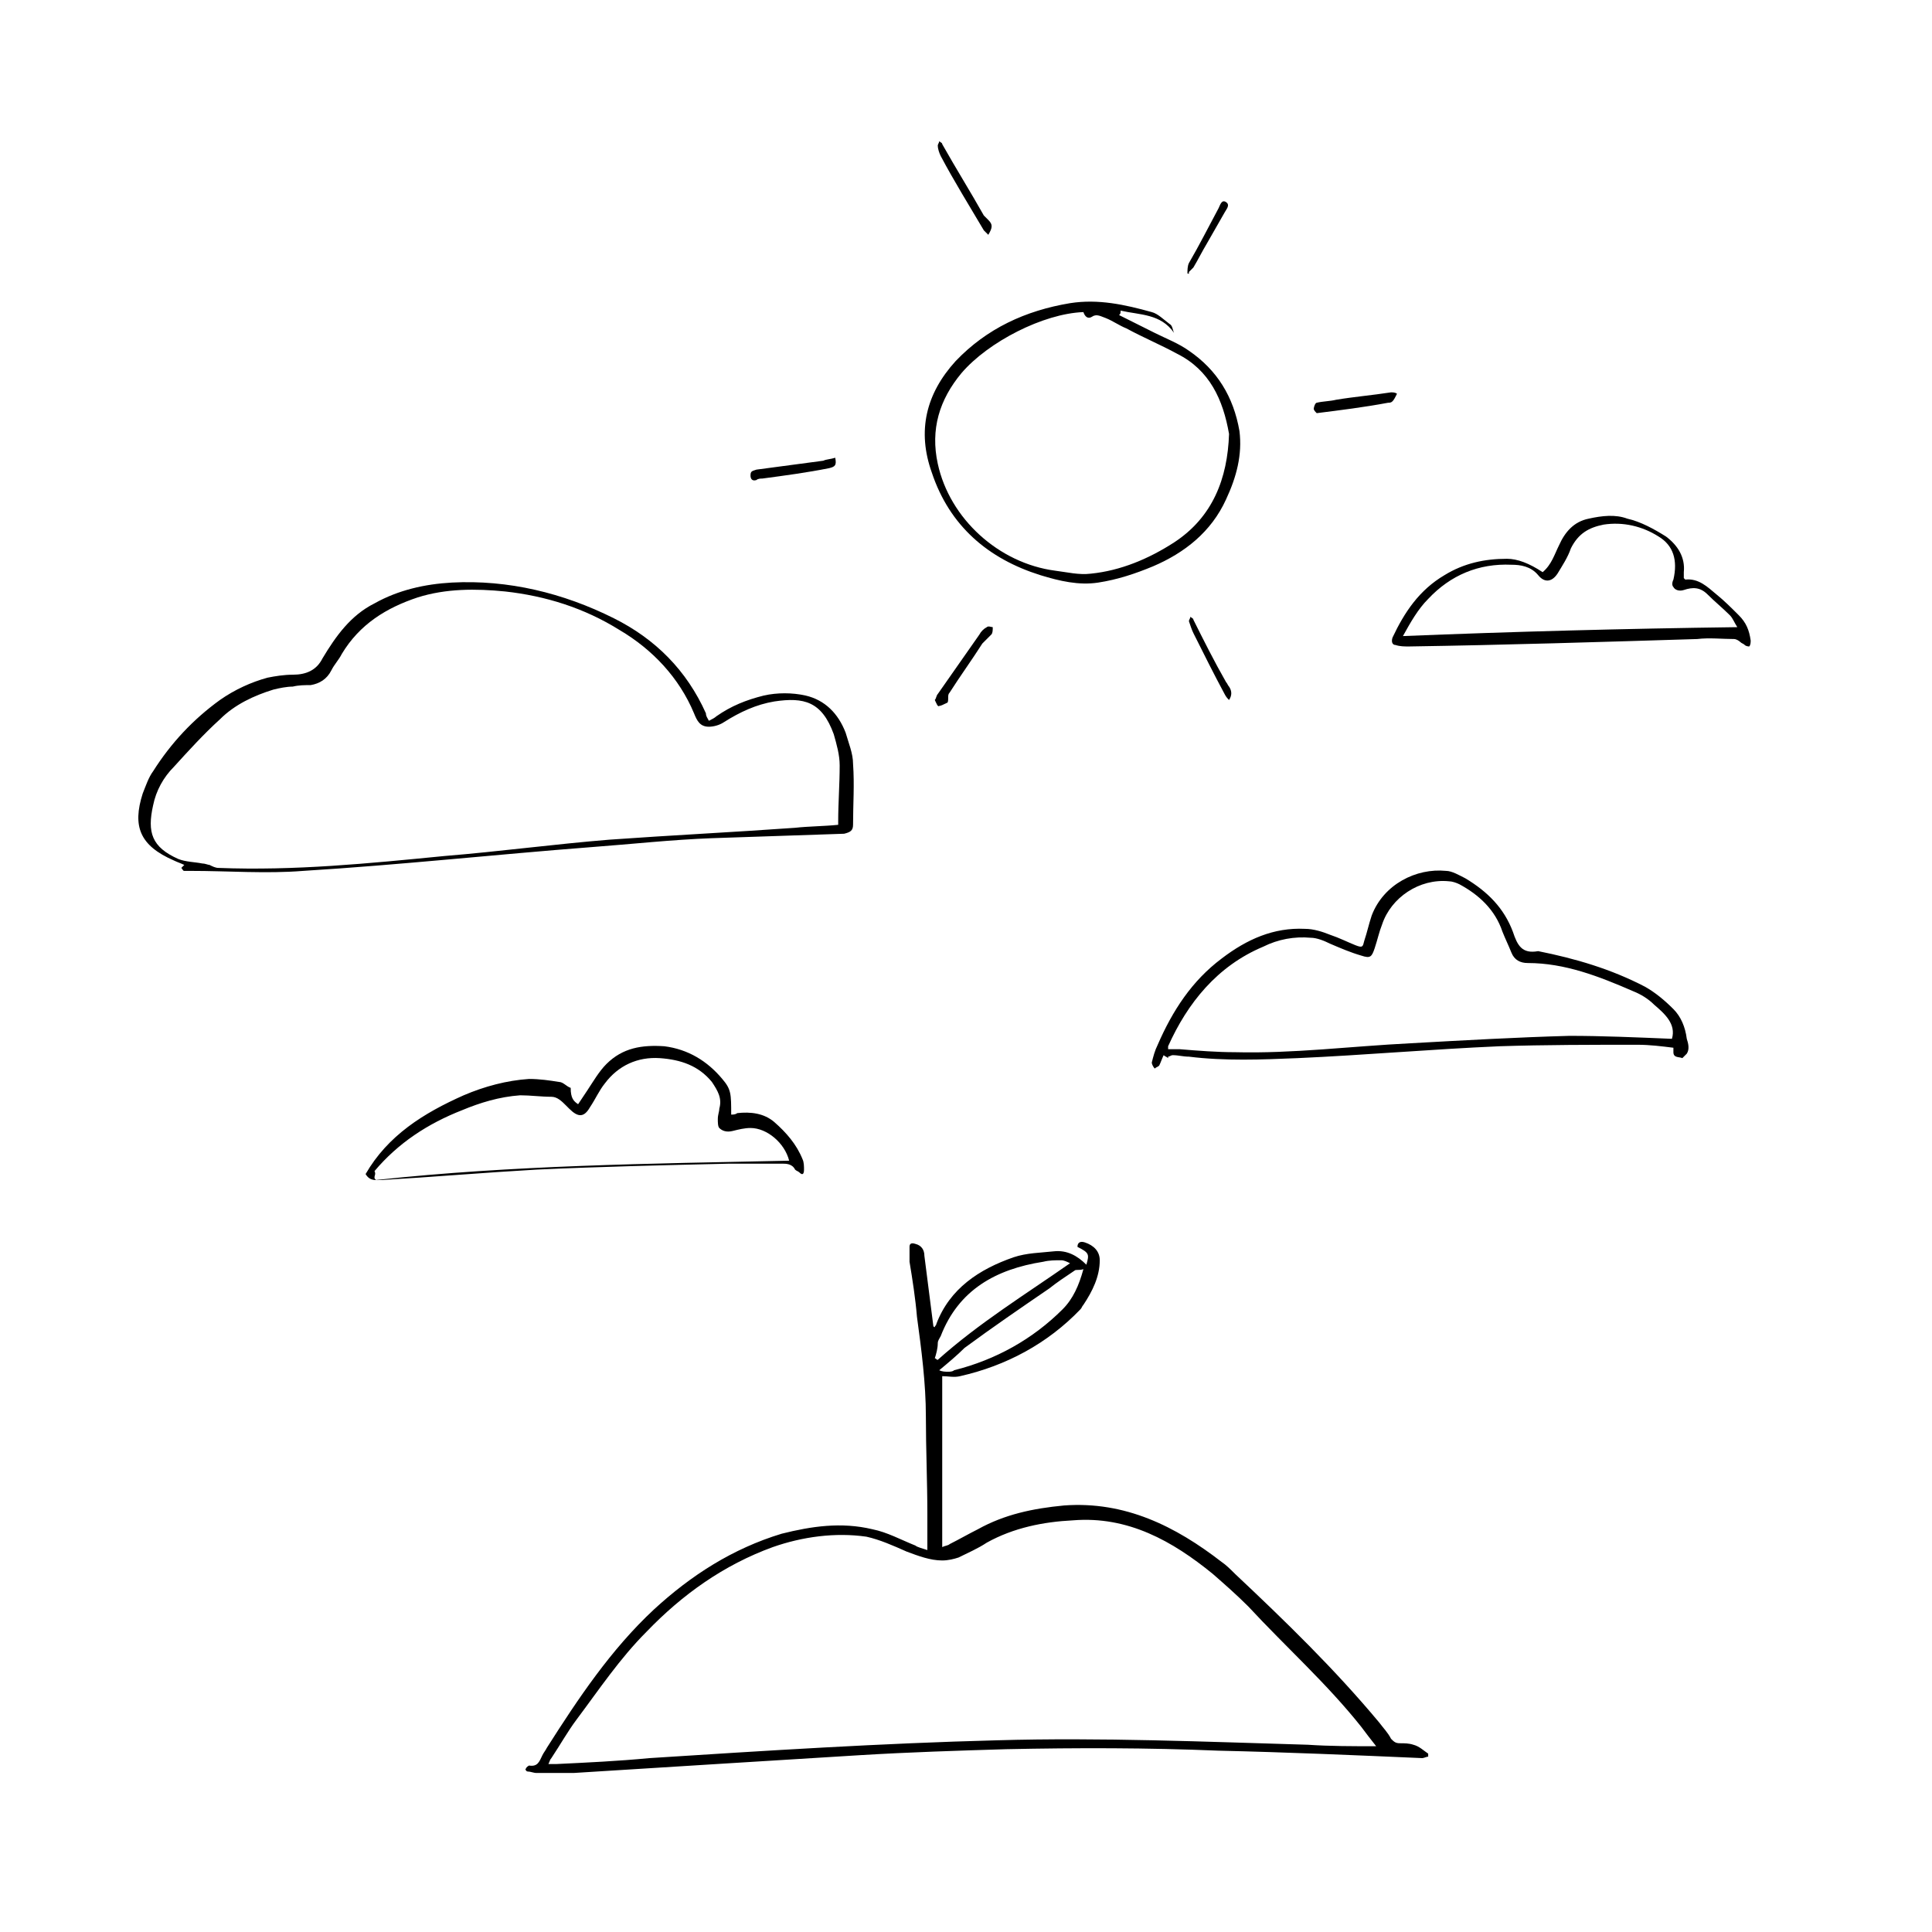 <?xml version="1.0" encoding="utf-8"?>
<!-- Generator: Adobe Illustrator 24.0.1, SVG Export Plug-In . SVG Version: 6.00 Build 0)  -->
<svg version="1.1" id="Layer_1" xmlns="http://www.w3.org/2000/svg" xmlns:xlink="http://www.w3.org/1999/xlink" x="0px" y="0px"
	 viewBox="0 0 130 130" style="enable-background:new 0 0 130 130;" xml:space="preserve">
<title>Artboard</title>
<desc>Created with Sketch.</desc>
<g id="Artboard">
	<g>
		<path d="M62.4,104.3c0-0.8,0-1.6,0-2.4c0-2.2-0.1-4.4-0.1-6.6c0-2.2-0.3-4.5-0.6-6.7c-0.1-1.2-0.3-2.5-0.5-3.7c0-0.3,0-0.7,0-1
			c0-0.2,0.1-0.3,0.4-0.2c0.4,0.1,0.6,0.4,0.6,0.8c0.2,1.6,0.4,3.1,0.6,4.7c0,0,0,0.1,0.1,0.1c0-0.1,0.1-0.1,0.1-0.2
			c0.9-2.4,2.9-3.7,5.2-4.5c0.9-0.3,1.8-0.3,2.7-0.4c0.9-0.1,1.6,0.3,2.2,0.9c0.2-0.7,0.2-0.8-0.6-1.2c0-0.3,0.2-0.4,0.5-0.3
			c0.6,0.2,1,0.6,1,1.2c0,1.1-0.5,2.1-1.1,3c-0.1,0.1-0.1,0.2-0.2,0.3c-2.2,2.3-5,3.8-8.1,4.5c-0.4,0.1-0.8,0-1.2,0
			c0,3.9,0,7.7,0,11.5c0.2-0.1,0.4-0.1,0.5-0.2c0.6-0.3,1.3-0.7,1.9-1c1.8-1,3.7-1.4,5.8-1.6c4.1-0.3,7.5,1.4,10.6,3.8
			c0.3,0.2,0.6,0.5,0.9,0.8c3.4,3.2,6.7,6.4,9.7,10c0.3,0.4,0.6,0.7,0.8,1.1c0.2,0.2,0.3,0.3,0.6,0.3c0.3,0,0.6,0,0.9,0.1
			c0.4,0.1,0.7,0.4,1,0.6c0,0.1,0,0.1,0,0.2c-0.1,0-0.3,0.1-0.4,0.1c-4.6-0.2-9.2-0.4-13.7-0.5c-4.8-0.2-9.5-0.2-14.3-0.1
			c-3.3,0.1-6.5,0.2-9.8,0.4c-3.2,0.2-6.5,0.4-9.7,0.6c-3.2,0.2-6.4,0.4-9.6,0.6c-0.8,0-1.7,0-2.5,0c-0.2,0-0.4-0.1-0.6-0.1
			c-0.1,0-0.2-0.2-0.1-0.2c0-0.1,0.2-0.2,0.2-0.2c0.6,0.1,0.7-0.3,0.9-0.7c0.1-0.2,0.2-0.3,0.3-0.5c2.1-3.3,4.3-6.6,7.2-9.3
			c2.5-2.3,5.3-4.1,8.6-5.1c2-0.5,4-0.8,6.1-0.3c1,0.2,1.9,0.7,2.9,1.1C61.7,104.1,62.1,104.2,62.4,104.3z M92.6,117.5
			c-0.4-0.5-0.7-0.9-1-1.3c-2.3-2.9-5.1-5.4-7.6-8.1c-0.8-0.8-1.6-1.5-2.4-2.2c-2.7-2.2-5.7-3.9-9.4-3.6c-2,0.1-4,0.5-5.8,1.5
			c-0.6,0.4-1.3,0.7-1.9,1c-0.3,0.1-0.7,0.2-1.1,0.2c-0.8,0-1.6-0.3-2.4-0.6c-0.9-0.4-1.8-0.8-2.7-1c-2.1-0.3-4.3,0-6.3,0.7
			c-3.3,1.2-6.1,3.2-8.5,5.7c-1.8,1.8-3.2,3.9-4.7,5.9c-0.6,0.8-1.1,1.7-1.7,2.6c-0.1,0.1-0.1,0.2-0.2,0.4c0.2,0,0.4,0,0.5,0
			c2.1-0.1,4.2-0.2,6.3-0.4c7.8-0.5,15.6-1,23.4-1.2c7-0.2,14,0.1,20.9,0.3C89.5,117.5,91,117.5,92.6,117.5z M62.9,91.4
			c0.1,0,0.1,0.1,0.2,0.1C65.9,89,69,87.1,72,85c-0.2-0.1-0.4-0.2-0.6-0.2c-0.4,0-0.8,0-1.2,0.1c-3.2,0.5-5.7,1.9-6.9,5
			c-0.1,0.2-0.2,0.3-0.2,0.5C63.1,90.7,63,91.1,62.9,91.4z M63.2,92.2C63.2,92.2,63.3,92.3,63.2,92.2c0.2,0.1,0.4,0.1,0.6,0.1
			c0.1,0,0.3,0,0.4-0.1c2.8-0.7,5.3-2.1,7.3-4.1c0.7-0.7,1.1-1.6,1.4-2.7c-0.3,0.1-0.5,0-0.6,0.1c-0.6,0.4-1.2,0.8-1.7,1.2
			c-1.9,1.3-3.8,2.6-5.7,4C64.4,91.2,63.8,91.7,63.2,92.2z"/>
		<path d="M47.7,48.5c0.2-0.1,0.4-0.2,0.5-0.3c1-0.7,2-1.1,3.2-1.4c0.9-0.2,1.9-0.2,2.8,0c1.3,0.3,2.2,1.2,2.7,2.5
			c0.2,0.7,0.5,1.4,0.5,2.1c0.1,1.4,0,2.7,0,4.1c0,0.4-0.2,0.5-0.6,0.6c-3,0.1-5.9,0.2-8.9,0.3c-2.7,0.1-5.4,0.4-8.1,0.6
			c-6.5,0.5-12.9,1.2-19.4,1.6c-2.5,0.2-5,0-7.6,0c-0.1,0-0.2,0-0.4,0c-0.1,0-0.1-0.1-0.2-0.2c0.1-0.1,0.1-0.1,0.2-0.2
			c-0.2-0.1-0.5-0.2-0.7-0.3c-2.3-1-2.8-2.3-2.1-4.5c0.2-0.5,0.4-1.1,0.7-1.5c1.2-1.9,2.7-3.5,4.5-4.8c1-0.7,2.1-1.2,3.2-1.5
			c0.5-0.1,1.1-0.2,1.7-0.2c0.9,0,1.6-0.3,2-1.1c0.9-1.5,1.9-2.9,3.5-3.7c1.6-0.9,3.4-1.3,5.2-1.4c3.8-0.2,7.5,0.7,10.9,2.4
			c2.8,1.4,4.9,3.5,6.2,6.4C47.5,48.2,47.6,48.3,47.7,48.5z M56.4,55.5c0-0.1,0-0.1,0-0.2c0-1.3,0.1-2.5,0.1-3.8
			c0-0.7-0.2-1.4-0.4-2.1c-0.8-2.2-2-2.5-4-2.2c-1.2,0.2-2.3,0.7-3.4,1.4c-0.3,0.2-0.7,0.3-1,0.3c-0.6,0-0.8-0.4-1-0.9
			c-1-2.4-2.8-4.3-5-5.6c-2.4-1.5-5-2.3-7.7-2.6c-2-0.2-4-0.2-5.9,0.4C26,40.9,24.2,42,23,44c-0.2,0.4-0.5,0.7-0.7,1.1
			c-0.3,0.6-0.8,0.9-1.4,1c-0.4,0-0.8,0-1.2,0.1c-0.4,0-0.9,0.1-1.3,0.2c-1.3,0.4-2.6,1-3.6,2c-1.1,1-2.1,2.1-3.1,3.2
			c-0.7,0.7-1.2,1.6-1.4,2.6c-0.4,1.8-0.1,2.8,1.7,3.6c0.5,0.2,1.1,0.2,1.6,0.3c0.2,0,0.4,0.1,0.5,0.1c0.2,0.1,0.4,0.2,0.6,0.2
			c5.1,0.2,10.1-0.3,15.2-0.8c3.7-0.3,7.4-0.8,11.1-1.1c4.2-0.3,8.3-0.5,12.5-0.8C54.4,55.6,55.4,55.6,56.4,55.5z"/>
		<path d="M112.6,70.5c-0.8-0.1-1.6-0.2-2.4-0.2c-3.1,0-6.2,0-9.3,0.1c-4.6,0.2-9.1,0.6-13.6,0.8c-2.4,0.1-4.9,0.2-7.3-0.1
			c-0.4,0-0.7-0.1-1.1-0.1c-0.1,0-0.2,0.1-0.3,0.1c0,0,0,0.1,0,0.1c-0.1-0.1-0.2-0.1-0.3-0.2c-0.1,0.2-0.2,0.5-0.3,0.7
			c-0.1,0.1-0.2,0.1-0.3,0.2c-0.1-0.1-0.2-0.3-0.2-0.4c0.1-0.4,0.2-0.8,0.4-1.2c1-2.3,2.3-4.3,4.3-5.8c1.7-1.3,3.5-2.1,5.6-2
			c0.6,0,1.2,0.2,1.7,0.4c0.6,0.2,1.2,0.5,1.7,0.7c0.5,0.2,0.5,0.1,0.6-0.3c0.2-0.6,0.3-1.1,0.5-1.7c0.8-2.1,3-3.2,5-3
			c0.4,0,0.9,0.3,1.3,0.5c1.5,0.9,2.6,2,3.2,3.6c0.3,0.9,0.6,1.5,1.7,1.3c2.5,0.5,4.9,1.2,7.2,2.4c0.7,0.4,1.3,0.9,1.9,1.5
			c0.5,0.5,0.8,1.2,0.9,2c0.1,0.3,0.2,0.7,0,1c-0.1,0.1-0.3,0.3-0.3,0.3c-0.2-0.1-0.6,0-0.6-0.4C112.6,70.8,112.6,70.7,112.6,70.5z
			 M112.5,69.9c0.3-1-0.5-1.7-1.2-2.3c-0.4-0.4-0.9-0.7-1.4-0.9c-2.3-1-4.6-1.9-7.1-1.9c-0.5,0-0.9-0.2-1.1-0.7
			c-0.2-0.5-0.4-0.9-0.6-1.4c-0.5-1.5-1.6-2.5-2.9-3.2c-0.2-0.1-0.5-0.2-0.7-0.2c-2-0.2-3.9,1.1-4.5,2.9c-0.2,0.5-0.3,1-0.5,1.6
			c-0.2,0.6-0.3,0.7-0.9,0.5c-0.7-0.2-1.4-0.5-2.1-0.8c-0.4-0.2-0.9-0.4-1.3-0.4C87.1,63,86,63.2,85,63.7c-3.1,1.3-5.1,3.8-6.4,6.7
			c0,0.1,0,0.1,0,0.2c0.3,0,0.6,0,0.8,0c1.2,0.1,2.5,0.2,3.7,0.2c3.9,0.1,7.8-0.4,11.8-0.6c3.6-0.2,7.1-0.4,10.7-0.5
			C107.8,69.7,110.1,69.8,112.5,69.9z"/>
		<path d="M38.9,74.3c0.2-0.3,0.4-0.6,0.6-0.9c0.4-0.6,0.8-1.3,1.3-1.8c1.1-1.1,2.4-1.3,3.9-1.2c1.6,0.2,2.9,1,3.9,2.2
			c0.6,0.7,0.6,1,0.6,2.4c0.1,0,0.3,0,0.4-0.1c0.9-0.1,1.8,0,2.5,0.6c0.8,0.7,1.5,1.5,1.9,2.5c0.1,0.2,0.1,0.5,0.1,0.7
			c0,0.3-0.1,0.4-0.3,0.2c-0.1-0.1-0.2-0.1-0.3-0.2c-0.2-0.4-0.6-0.4-0.9-0.4c-1.2,0-2.3,0-3.5,0c-4.3,0.1-8.7,0.2-13,0.4
			c-3.5,0.2-7,0.5-10.4,0.7c-0.4,0-0.8,0.1-1.1-0.4c1.5-2.6,3.9-4.1,6.6-5.3c1.4-0.6,2.9-1,4.4-1.1c0.7,0,1.4,0.1,2,0.2
			c0.3,0,0.5,0.3,0.8,0.4C38.4,73.9,38.6,74.1,38.9,74.3z M25.2,79.2c0,0.1,0,0.1,0.1,0.2c9.2-1,18.5-1.1,27.8-1.3
			c-0.3-1.2-1.5-2.2-2.6-2.2c-0.4,0-0.8,0.1-1.2,0.2c-0.4,0.1-0.7,0-0.9-0.2c-0.1-0.1-0.1-0.4-0.1-0.6c0-0.3,0.1-0.5,0.1-0.7
			c0.2-0.7-0.1-1.2-0.5-1.8c-0.9-1.1-2.1-1.5-3.5-1.6c-1.5-0.1-2.8,0.5-3.7,1.7c-0.4,0.5-0.6,1-1,1.6c-0.4,0.7-0.8,0.7-1.4,0.1
			c-0.1-0.1-0.1-0.1-0.2-0.2c-0.3-0.3-0.6-0.6-1-0.6c-0.7,0-1.4-0.1-2.1-0.1c-1.4,0.1-2.7,0.5-3.9,1c-2.3,0.9-4.3,2.2-5.9,4.1
			C25.3,79,25.2,79.1,25.2,79.2z"/>
		<path d="M75.3,21.2c0.8,0.4,1.6,0.8,2.4,1.2c0.8,0.4,1.6,0.7,2.3,1.2c1.9,1.3,3,3.1,3.4,5.4c0.2,1.6-0.2,3.1-0.9,4.6
			c-1,2.2-2.8,3.6-4.9,4.5c-1.2,0.5-2.4,0.9-3.7,1.1c-1.3,0.2-2.6-0.1-3.9-0.5c-3.5-1.1-6.1-3.3-7.3-6.9c-1-2.8-0.4-5.3,1.6-7.5
			c2.1-2.2,4.7-3.4,7.7-3.9c1.9-0.3,3.7,0.1,5.5,0.6c0.4,0.1,0.8,0.5,1.2,0.8c0.2,0.1,0.2,0.4,0.3,0.6c-0.9-1.3-2.3-1.2-3.6-1.5
			C75.4,21.1,75.4,21.1,75.3,21.2z M72.9,21c-2.7,0.1-6.4,2-8.2,4.1c-1.5,1.8-2.1,3.8-1.6,6.1c0.8,3.7,4.1,6.7,7.9,7.2
			c0.8,0.1,1.6,0.3,2.4,0.2c2-0.2,3.9-1,5.6-2.1c2.6-1.7,3.6-4.3,3.7-7.3c-0.4-2.3-1.3-4.3-3.5-5.4c-1.1-0.6-2.3-1.1-3.4-1.7
			c-0.5-0.2-0.9-0.5-1.4-0.7c-0.3-0.1-0.6-0.3-0.9-0.1C73.2,21.5,73,21.3,72.9,21z"/>
		<path d="M103.8,38.5c0.6-0.5,0.8-1.2,1.1-1.8c0.4-0.9,1-1.6,2-1.8c0.9-0.2,1.8-0.3,2.6,0c0.9,0.2,1.8,0.7,2.6,1.2
			c0.8,0.6,1.3,1.4,1.2,2.4c0,0.1,0,0.2,0,0.4c0,0,0,0,0.1,0.1c0.9-0.1,1.5,0.5,2.1,1c0.5,0.4,1,0.9,1.5,1.4c0.5,0.5,0.7,1,0.8,1.7
			c0,0.1,0,0.3-0.1,0.4c0,0-0.2,0-0.3-0.1c-0.1-0.1-0.2-0.1-0.3-0.2c-0.1-0.1-0.3-0.2-0.4-0.2c-0.8,0-1.7-0.1-2.5,0
			c-6.5,0.2-12.9,0.4-19.4,0.5c-0.3,0-0.6,0-0.9-0.1c-0.2,0-0.3-0.2-0.2-0.5c0.8-1.7,1.8-3.2,3.5-4.2c1.3-0.8,2.7-1.1,4.2-1.1
			C102.1,37.6,102.9,37.9,103.8,38.5z M116.9,42.2c-0.2-0.3-0.3-0.6-0.5-0.8c-0.5-0.5-1-0.9-1.5-1.4c-0.5-0.5-1-0.5-1.6-0.3
			c-0.3,0.1-0.6,0-0.7-0.2c-0.1-0.1-0.1-0.3,0-0.5c0.3-1.3,0-2.3-1-2.9c-1.1-0.7-2.4-1-3.7-0.8c-1,0.2-1.7,0.6-2.2,1.6
			c-0.2,0.6-0.6,1.2-0.9,1.7c-0.4,0.6-0.9,0.6-1.3,0.1c-0.5-0.6-1.2-0.7-1.8-0.7c-2.2-0.1-4.1,0.7-5.6,2.3c-0.7,0.7-1.2,1.6-1.7,2.5
			C101.8,42.5,109.3,42.3,116.9,42.2z"/>
		<path d="M56.2,30.8c0.1,0.5,0,0.6-0.4,0.7c-1.5,0.3-3,0.5-4.5,0.7c-0.1,0-0.3,0-0.4,0.1c-0.3,0.1-0.4-0.1-0.4-0.3
			c0-0.3,0.1-0.3,0.4-0.4c1.5-0.2,3-0.4,4.5-0.6C55.6,30.9,55.9,30.9,56.2,30.8z"/>
		<path d="M62.9,47.1c0.1-0.1,0.1-0.3,0.2-0.4c0.9-1.3,1.9-2.7,2.8-4c0.1-0.2,0.3-0.4,0.5-0.5c0.1-0.1,0.3,0,0.4,0
			c0,0.2,0,0.4-0.1,0.5c-0.2,0.2-0.4,0.4-0.6,0.6c-0.7,1.1-1.5,2.2-2.2,3.3c-0.1,0.1-0.1,0.2-0.1,0.4c0,0.1,0,0.3-0.1,0.3
			c-0.2,0.1-0.4,0.2-0.5,0.2C63.1,47.6,63,47.3,62.9,47.1z"/>
		<path d="M66.5,15.8c-0.1-0.1-0.2-0.2-0.3-0.3c-1-1.7-2-3.3-2.9-5c-0.1-0.2-0.2-0.5-0.2-0.7c0-0.1,0.1-0.2,0.1-0.3
			c0.1,0.1,0.2,0.1,0.2,0.2c0.9,1.6,1.9,3.2,2.8,4.8c0.1,0.1,0.2,0.2,0.3,0.3C66.8,15.1,66.8,15.3,66.5,15.8z"/>
		<path d="M88.6,27.8c-0.1-0.1-0.2-0.2-0.2-0.3c0-0.1,0.1-0.4,0.2-0.4c0.4-0.1,0.9-0.1,1.3-0.2c1.2-0.2,2.4-0.3,3.7-0.5
			c0.1,0,0.3,0,0.4,0.1c-0.1,0.2-0.2,0.4-0.3,0.5c-0.1,0.1-0.2,0.1-0.3,0.1C91.8,27.4,90.2,27.6,88.6,27.8z"/>
		<path d="M82.7,47.1c-0.1-0.1-0.2-0.2-0.3-0.4c-0.7-1.3-1.4-2.7-2.1-4.1c-0.1-0.2-0.2-0.5-0.3-0.8c0-0.1,0.1-0.2,0.1-0.3
			c0.1,0.1,0.2,0.1,0.2,0.2c0.7,1.4,1.4,2.8,2.2,4.2c0.1,0.1,0.1,0.2,0.2,0.3C82.9,46.5,82.9,46.8,82.7,47.1z"/>
		<path d="M79.9,18.4c0-0.2,0-0.5,0.1-0.7c0.7-1.2,1.3-2.4,2-3.7c0.1-0.2,0.2-0.6,0.5-0.4c0.3,0.2,0,0.5-0.1,0.7
			c-0.4,0.7-0.8,1.4-1.2,2.1c-0.3,0.5-0.6,1.1-0.9,1.6c-0.1,0.1-0.2,0.2-0.3,0.3C80,18.5,80,18.4,79.9,18.4z"/>
	</g>
</g>
</svg>
